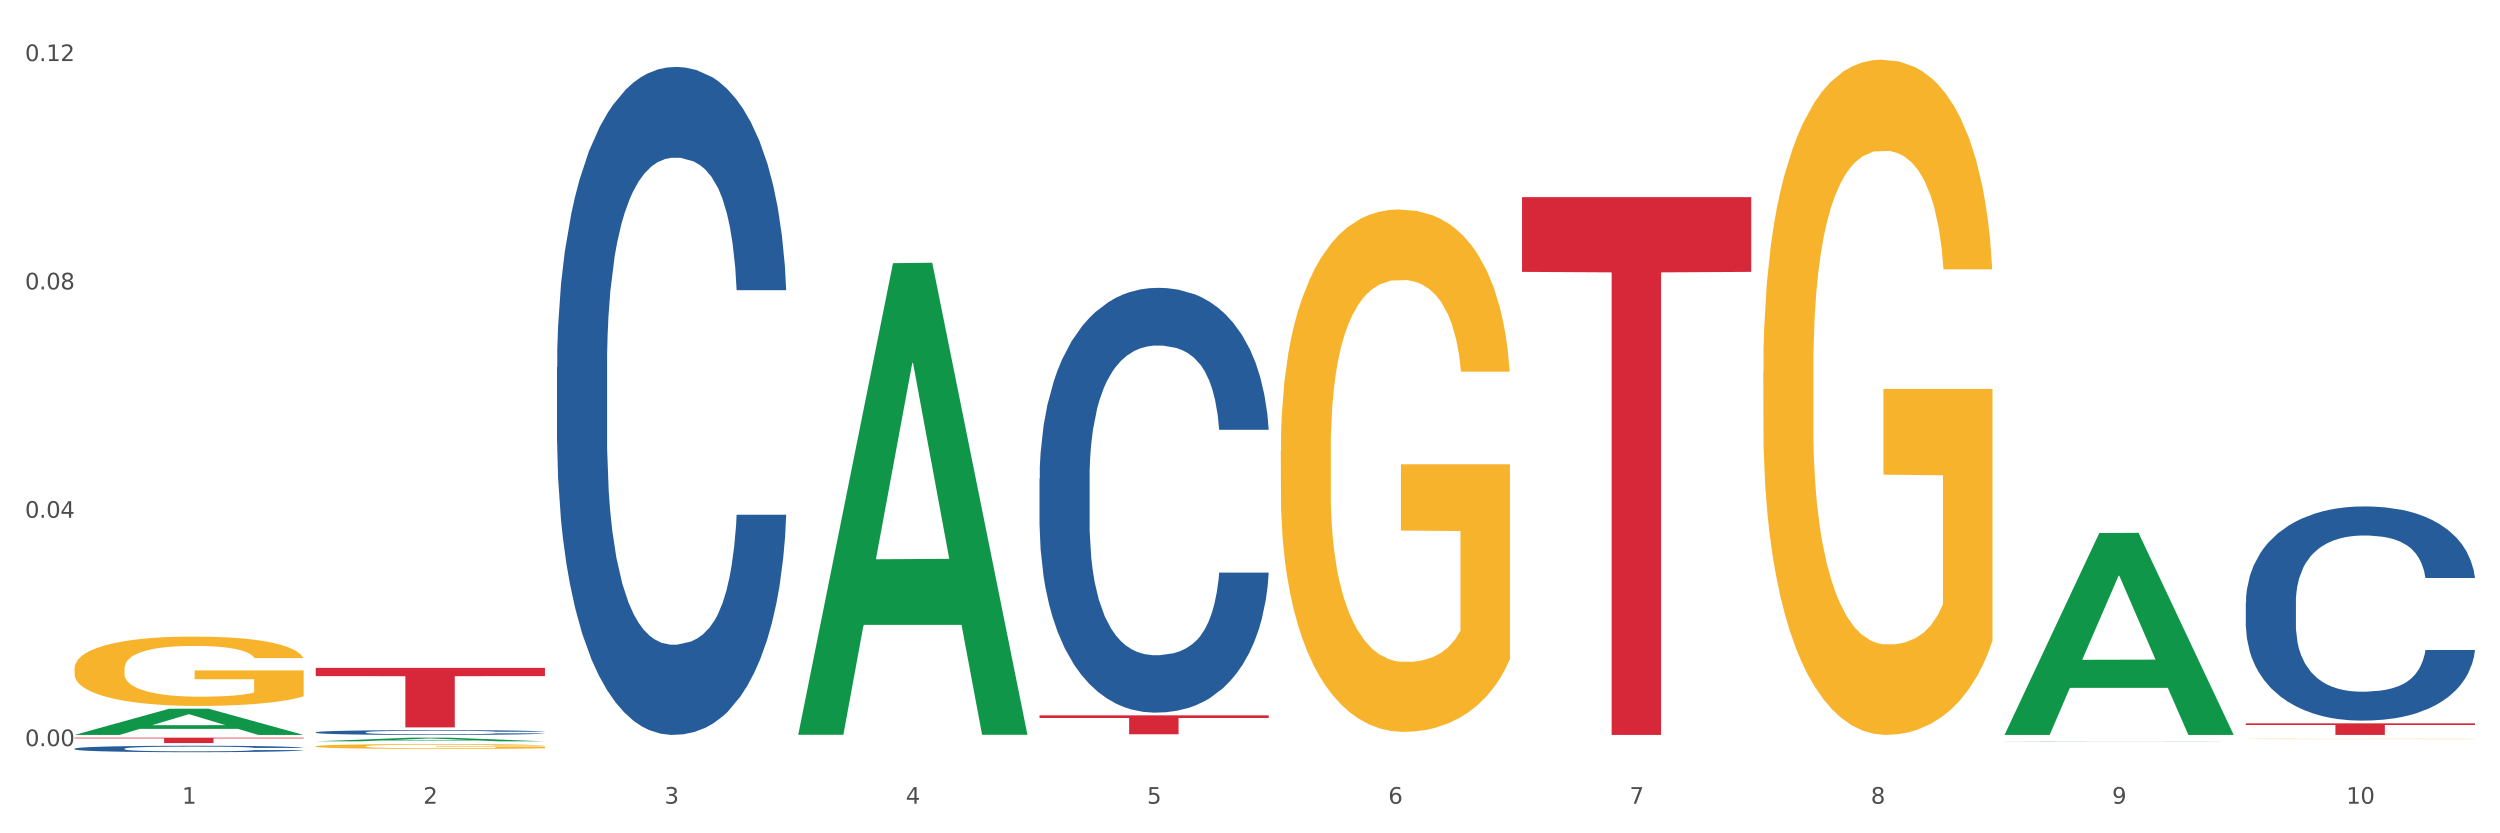 <?xml version="1.0" encoding="utf-8" standalone="no"?>
<!DOCTYPE svg PUBLIC "-//W3C//DTD SVG 1.1//EN"
  "http://www.w3.org/Graphics/SVG/1.1/DTD/svg11.dtd">
<svg xmlns:xlink="http://www.w3.org/1999/xlink" width="1080pt" height="360pt" viewBox="0 0 1080 360" xmlns="http://www.w3.org/2000/svg" version="1.1">
 <rect x="0" y="0" width="1080" height="360" fill="#333333" stroke="none"/>
 <defs>
  <style type="text/css">*{stroke-linejoin: round; stroke-linecap: butt}</style>
 </defs>
 <g id="figure_1">
  <g id="patch_1">
   <path d="M 0 360 
L 1080 360 
L 1080 0 
L 0 0 
z
" style="fill: #ffffff; stroke: #ffffff; stroke-linejoin: miter"/>
  </g>
  <g id="axes_1">
   <g id="matplotlib.axis_1">
    <g id="xtick_1">
     <g id="text_1">
      <!-- 1 -->
      <g style="fill: #4d4d4d" transform="translate(78.627 347.204) scale(0.096 -0.096)">
       <defs>
        <path id="DejaVuSans-31" d="M 794 531 
L 1825 531 
L 1825 4091 
L 703 3866 
L 703 4441 
L 1819 4666 
L 2450 4666 
L 2450 531 
L 3481 531 
L 3481 0 
L 794 0 
L 794 531 
z
" transform="scale(0.016)"/>
       </defs>
       <use xlink:href="#DejaVuSans-31"/>
      </g>
     </g>
    </g>
    <g id="xtick_2">
     <g id="text_2">
      <!-- 2 -->
      <g style="fill: #4d4d4d" transform="translate(182.851 347.204) scale(0.096 -0.096)">
       <defs>
        <path id="DejaVuSans-32" d="M 1228 531 
L 3431 531 
L 3431 0 
L 469 0 
L 469 531 
Q 828 903 1448 1529 
Q 2069 2156 2228 2338 
Q 2531 2678 2651 2914 
Q 2772 3150 2772 3378 
Q 2772 3750 2511 3984 
Q 2250 4219 1831 4219 
Q 1534 4219 1204 4116 
Q 875 4013 500 3803 
L 500 4441 
Q 881 4594 1212 4672 
Q 1544 4750 1819 4750 
Q 2544 4750 2975 4387 
Q 3406 4025 3406 3419 
Q 3406 3131 3298 2873 
Q 3191 2616 2906 2266 
Q 2828 2175 2409 1742 
Q 1991 1309 1228 531 
z
" transform="scale(0.016)"/>
       </defs>
       <use xlink:href="#DejaVuSans-32"/>
      </g>
     </g>
    </g>
    <g id="xtick_3">
     <g id="text_3">
      <!-- 3 -->
      <g style="fill: #4d4d4d" transform="translate(287.074 347.204) scale(0.096 -0.096)">
       <defs>
        <path id="DejaVuSans-33" d="M 2597 2516 
Q 3050 2419 3304 2112 
Q 3559 1806 3559 1356 
Q 3559 666 3084 287 
Q 2609 -91 1734 -91 
Q 1441 -91 1130 -33 
Q 819 25 488 141 
L 488 750 
Q 750 597 1062 519 
Q 1375 441 1716 441 
Q 2309 441 2620 675 
Q 2931 909 2931 1356 
Q 2931 1769 2642 2001 
Q 2353 2234 1838 2234 
L 1294 2234 
L 1294 2753 
L 1863 2753 
Q 2328 2753 2575 2939 
Q 2822 3125 2822 3475 
Q 2822 3834 2567 4026 
Q 2313 4219 1838 4219 
Q 1578 4219 1281 4162 
Q 984 4106 628 3988 
L 628 4550 
Q 988 4650 1302 4700 
Q 1616 4750 1894 4750 
Q 2613 4750 3031 4423 
Q 3450 4097 3450 3541 
Q 3450 3153 3228 2886 
Q 3006 2619 2597 2516 
z
" transform="scale(0.016)"/>
       </defs>
       <use xlink:href="#DejaVuSans-33"/>
      </g>
     </g>
    </g>
    <g id="xtick_4">
     <g id="text_4">
      <!-- 4 -->
      <g style="fill: #4d4d4d" transform="translate(391.298 347.204) scale(0.096 -0.096)">
       <defs>
        <path id="DejaVuSans-34" d="M 2419 4116 
L 825 1625 
L 2419 1625 
L 2419 4116 
z
M 2253 4666 
L 3047 4666 
L 3047 1625 
L 3713 1625 
L 3713 1100 
L 3047 1100 
L 3047 0 
L 2419 0 
L 2419 1100 
L 313 1100 
L 313 1709 
L 2253 4666 
z
" transform="scale(0.016)"/>
       </defs>
       <use xlink:href="#DejaVuSans-34"/>
      </g>
     </g>
    </g>
    <g id="xtick_5">
     <g id="text_5">
      <!-- 5 -->
      <g style="fill: #4d4d4d" transform="translate(495.522 347.204) scale(0.096 -0.096)">
       <defs>
        <path id="DejaVuSans-35" d="M 691 4666 
L 3169 4666 
L 3169 4134 
L 1269 4134 
L 1269 2991 
Q 1406 3038 1543 3061 
Q 1681 3084 1819 3084 
Q 2600 3084 3056 2656 
Q 3513 2228 3513 1497 
Q 3513 744 3044 326 
Q 2575 -91 1722 -91 
Q 1428 -91 1123 -41 
Q 819 9 494 109 
L 494 744 
Q 775 591 1075 516 
Q 1375 441 1709 441 
Q 2250 441 2565 725 
Q 2881 1009 2881 1497 
Q 2881 1984 2565 2268 
Q 2250 2553 1709 2553 
Q 1456 2553 1204 2497 
Q 953 2441 691 2322 
L 691 4666 
z
" transform="scale(0.016)"/>
       </defs>
       <use xlink:href="#DejaVuSans-35"/>
      </g>
     </g>
    </g>
    <g id="xtick_6">
     <g id="text_6">
      <!-- 6 -->
      <g style="fill: #4d4d4d" transform="translate(599.745 347.204) scale(0.096 -0.096)">
       <defs>
        <path id="DejaVuSans-36" d="M 2113 2584 
Q 1688 2584 1439 2293 
Q 1191 2003 1191 1497 
Q 1191 994 1439 701 
Q 1688 409 2113 409 
Q 2538 409 2786 701 
Q 3034 994 3034 1497 
Q 3034 2003 2786 2293 
Q 2538 2584 2113 2584 
z
M 3366 4563 
L 3366 3988 
Q 3128 4100 2886 4159 
Q 2644 4219 2406 4219 
Q 1781 4219 1451 3797 
Q 1122 3375 1075 2522 
Q 1259 2794 1537 2939 
Q 1816 3084 2150 3084 
Q 2853 3084 3261 2657 
Q 3669 2231 3669 1497 
Q 3669 778 3244 343 
Q 2819 -91 2113 -91 
Q 1303 -91 875 529 
Q 447 1150 447 2328 
Q 447 3434 972 4092 
Q 1497 4750 2381 4750 
Q 2619 4750 2861 4703 
Q 3103 4656 3366 4563 
z
" transform="scale(0.016)"/>
       </defs>
       <use xlink:href="#DejaVuSans-36"/>
      </g>
     </g>
    </g>
    <g id="xtick_7">
     <g id="text_7">
      <!-- 7 -->
      <g style="fill: #4d4d4d" transform="translate(703.969 347.204) scale(0.096 -0.096)">
       <defs>
        <path id="DejaVuSans-37" d="M 525 4666 
L 3525 4666 
L 3525 4397 
L 1831 0 
L 1172 0 
L 2766 4134 
L 525 4134 
L 525 4666 
z
" transform="scale(0.016)"/>
       </defs>
       <use xlink:href="#DejaVuSans-37"/>
      </g>
     </g>
    </g>
    <g id="xtick_8">
     <g id="text_8">
      <!-- 8 -->
      <g style="fill: #4d4d4d" transform="translate(808.193 347.204) scale(0.096 -0.096)">
       <defs>
        <path id="DejaVuSans-38" d="M 2034 2216 
Q 1584 2216 1326 1975 
Q 1069 1734 1069 1313 
Q 1069 891 1326 650 
Q 1584 409 2034 409 
Q 2484 409 2743 651 
Q 3003 894 3003 1313 
Q 3003 1734 2745 1975 
Q 2488 2216 2034 2216 
z
M 1403 2484 
Q 997 2584 770 2862 
Q 544 3141 544 3541 
Q 544 4100 942 4425 
Q 1341 4750 2034 4750 
Q 2731 4750 3128 4425 
Q 3525 4100 3525 3541 
Q 3525 3141 3298 2862 
Q 3072 2584 2669 2484 
Q 3125 2378 3379 2068 
Q 3634 1759 3634 1313 
Q 3634 634 3220 271 
Q 2806 -91 2034 -91 
Q 1263 -91 848 271 
Q 434 634 434 1313 
Q 434 1759 690 2068 
Q 947 2378 1403 2484 
z
M 1172 3481 
Q 1172 3119 1398 2916 
Q 1625 2713 2034 2713 
Q 2441 2713 2670 2916 
Q 2900 3119 2900 3481 
Q 2900 3844 2670 4047 
Q 2441 4250 2034 4250 
Q 1625 4250 1398 4047 
Q 1172 3844 1172 3481 
z
" transform="scale(0.016)"/>
       </defs>
       <use xlink:href="#DejaVuSans-38"/>
      </g>
     </g>
    </g>
    <g id="xtick_9">
     <g id="text_9">
      <!-- 9 -->
      <g style="fill: #4d4d4d" transform="translate(912.416 347.204) scale(0.096 -0.096)">
       <defs>
        <path id="DejaVuSans-39" d="M 703 97 
L 703 672 
Q 941 559 1184 500 
Q 1428 441 1663 441 
Q 2288 441 2617 861 
Q 2947 1281 2994 2138 
Q 2813 1869 2534 1725 
Q 2256 1581 1919 1581 
Q 1219 1581 811 2004 
Q 403 2428 403 3163 
Q 403 3881 828 4315 
Q 1253 4750 1959 4750 
Q 2769 4750 3195 4129 
Q 3622 3509 3622 2328 
Q 3622 1225 3098 567 
Q 2575 -91 1691 -91 
Q 1453 -91 1209 -44 
Q 966 3 703 97 
z
M 1959 2075 
Q 2384 2075 2632 2365 
Q 2881 2656 2881 3163 
Q 2881 3666 2632 3958 
Q 2384 4250 1959 4250 
Q 1534 4250 1286 3958 
Q 1038 3666 1038 3163 
Q 1038 2656 1286 2365 
Q 1534 2075 1959 2075 
z
" transform="scale(0.016)"/>
       </defs>
       <use xlink:href="#DejaVuSans-39"/>
      </g>
     </g>
    </g>
    <g id="xtick_10">
     <g id="text_10">
      <!-- 10 -->
      <g style="fill: #4d4d4d" transform="translate(1013.586 347.204) scale(0.096 -0.096)">
       <defs>
        <path id="DejaVuSans-30" d="M 2034 4250 
Q 1547 4250 1301 3770 
Q 1056 3291 1056 2328 
Q 1056 1369 1301 889 
Q 1547 409 2034 409 
Q 2525 409 2770 889 
Q 3016 1369 3016 2328 
Q 3016 3291 2770 3770 
Q 2525 4250 2034 4250 
z
M 2034 4750 
Q 2819 4750 3233 4129 
Q 3647 3509 3647 2328 
Q 3647 1150 3233 529 
Q 2819 -91 2034 -91 
Q 1250 -91 836 529 
Q 422 1150 422 2328 
Q 422 3509 836 4129 
Q 1250 4750 2034 4750 
z
" transform="scale(0.016)"/>
       </defs>
       <use xlink:href="#DejaVuSans-31"/>
       <use xlink:href="#DejaVuSans-30" transform="translate(63.623 0)"/>
      </g>
     </g>
    </g>
    <g id="xtick_11"/>
    <g id="xtick_12"/>
    <g id="xtick_13"/>
    <g id="xtick_14"/>
    <g id="xtick_15"/>
    <g id="xtick_16"/>
    <g id="xtick_17"/>
    <g id="xtick_18"/>
    <g id="xtick_19"/>
   </g>
   <g id="matplotlib.axis_2">
    <g id="ytick_1">
     <g id="text_11">
      <!-- 0.00 -->
      <g style="fill: #4d4d4d" transform="translate(10.8 322.322) scale(0.096 -0.096)">
       <defs>
        <path id="DejaVuSans-2e" d="M 684 794 
L 1344 794 
L 1344 0 
L 684 0 
L 684 794 
z
" transform="scale(0.016)"/>
       </defs>
       <use xlink:href="#DejaVuSans-30"/>
       <use xlink:href="#DejaVuSans-2e" transform="translate(63.623 0)"/>
       <use xlink:href="#DejaVuSans-30" transform="translate(95.41 0)"/>
       <use xlink:href="#DejaVuSans-30" transform="translate(159.033 0)"/>
      </g>
     </g>
    </g>
    <g id="ytick_2">
     <g id="text_12">
      <!-- 0.04 -->
      <g style="fill: #4d4d4d" transform="translate(10.8 223.676) scale(0.096 -0.096)">
       <use xlink:href="#DejaVuSans-30"/>
       <use xlink:href="#DejaVuSans-2e" transform="translate(63.623 0)"/>
       <use xlink:href="#DejaVuSans-30" transform="translate(95.41 0)"/>
       <use xlink:href="#DejaVuSans-34" transform="translate(159.033 0)"/>
      </g>
     </g>
    </g>
    <g id="ytick_3">
     <g id="text_13">
      <!-- 0.08 -->
      <g style="fill: #4d4d4d" transform="translate(10.8 125.03) scale(0.096 -0.096)">
       <use xlink:href="#DejaVuSans-30"/>
       <use xlink:href="#DejaVuSans-2e" transform="translate(63.623 0)"/>
       <use xlink:href="#DejaVuSans-30" transform="translate(95.41 0)"/>
       <use xlink:href="#DejaVuSans-38" transform="translate(159.033 0)"/>
      </g>
     </g>
    </g>
    <g id="ytick_4">
     <g id="text_14">
      <!-- 0.12 -->
      <g style="fill: #4d4d4d" transform="translate(10.8 26.385) scale(0.096 -0.096)">
       <use xlink:href="#DejaVuSans-30"/>
       <use xlink:href="#DejaVuSans-2e" transform="translate(63.623 0)"/>
       <use xlink:href="#DejaVuSans-31" transform="translate(95.41 0)"/>
       <use xlink:href="#DejaVuSans-32" transform="translate(159.033 0)"/>
      </g>
     </g>
    </g>
    <g id="ytick_5"/>
    <g id="ytick_6"/>
    <g id="ytick_7"/>
   </g>
   <g id="PolyCollection_1">
    <path d="M 32.175 317.482 
L 32.277 317.471 
L 73.107 306.159 
L 90.051 306.149 
L 131.187 317.503 
L 111.589 317.503 
L 102.709 314.859 
L 60.552 314.859 
L 60.246 314.902 
L 51.671 317.503 
L 32.175 317.503 
L 32.175 317.482 
L 65.86 313.281 
L 97.401 313.27 
L 81.783 308.569 
L 81.579 308.547 
L 81.375 308.579 
L 65.758 313.27 
L 65.86 313.281 
L 32.175 317.482 
z
" clip-path="url(#pd615321890)" style="fill: #109648"/>
    <path d="M 449.069 206.799 
L 449.187 206.631 
L 449.187 201.938 
L 449.538 195.569 
L 450.825 183.836 
L 452.464 174.953 
L 455.272 164.562 
L 456.794 160.204 
L 458.783 155.343 
L 462.88 147.466 
L 467.561 140.761 
L 470.838 137.074 
L 473.296 134.728 
L 478.797 130.537 
L 481.957 128.694 
L 485.234 127.185 
L 488.042 126.18 
L 492.724 125.006 
L 496.469 124.504 
L 500.799 124.336 
L 504.427 124.504 
L 509.226 125.174 
L 516.248 127.185 
L 518.94 128.359 
L 522.568 130.37 
L 526.313 133.052 
L 529.356 135.733 
L 532.867 139.588 
L 536.495 144.616 
L 540.006 150.985 
L 542.464 156.852 
L 544.454 163.053 
L 546.209 170.595 
L 547.497 178.808 
L 548.082 185.68 
L 526.664 185.68 
L 526.079 179.479 
L 524.909 172.774 
L 523.738 168.249 
L 522.451 164.562 
L 520.461 160.371 
L 518.706 157.69 
L 515.78 154.505 
L 513.088 152.494 
L 510.864 151.321 
L 508.173 150.315 
L 502.438 149.309 
L 498.342 149.309 
L 495.767 149.645 
L 492.607 150.483 
L 489.915 151.656 
L 486.755 153.667 
L 484.297 155.846 
L 481.84 158.695 
L 480.435 160.707 
L 478.328 164.394 
L 476.924 167.411 
L 475.051 172.607 
L 473.998 176.294 
L 472.126 185.848 
L 471.306 192.887 
L 470.955 197.748 
L 470.721 203.111 
L 470.721 229.258 
L 471.423 240.99 
L 472.009 246.019 
L 472.945 251.717 
L 474.7 259.092 
L 477.275 266.299 
L 479.967 271.495 
L 482.191 274.679 
L 484.297 277.026 
L 486.404 278.869 
L 488.979 280.546 
L 491.085 281.551 
L 494.245 282.557 
L 497.991 283.06 
L 500.916 283.06 
L 506.885 282.222 
L 509.577 281.384 
L 512.152 280.21 
L 514.961 278.367 
L 517.184 276.355 
L 518.472 274.847 
L 520.578 271.662 
L 522.217 268.31 
L 523.621 264.455 
L 524.558 261.103 
L 525.611 256.075 
L 526.43 250.376 
L 526.664 247.359 
L 548.082 247.359 
L 547.614 253.393 
L 546.795 259.259 
L 545.156 267.137 
L 543.869 271.662 
L 541.879 277.193 
L 539.772 281.886 
L 536.846 287.082 
L 534.155 290.937 
L 531.346 294.289 
L 528.303 297.306 
L 522.802 301.496 
L 520.813 302.67 
L 516.599 304.681 
L 513.322 305.854 
L 508.524 307.027 
L 503.608 307.698 
L 498.459 307.865 
L 493.894 307.53 
L 488.862 306.525 
L 485.702 305.519 
L 482.191 304.01 
L 478.094 301.664 
L 474.232 298.815 
L 470.604 295.463 
L 467.21 291.608 
L 464.05 287.25 
L 459.954 280.043 
L 456.911 273.003 
L 454.687 266.467 
L 453.166 260.936 
L 451.644 253.896 
L 450.825 249.035 
L 449.538 237.303 
L 449.069 226.409 
L 449.069 206.799 
z
" clip-path="url(#pd615321890)" style="fill: #255c99"/>
    <path d="M 865.964 320.321 
L 866.081 320.321 
L 866.081 320.319 
L 866.432 320.316 
L 867.719 320.311 
L 869.358 320.307 
L 872.167 320.302 
L 873.688 320.301 
L 875.678 320.298 
L 879.774 320.295 
L 884.456 320.292 
L 887.733 320.29 
L 890.19 320.289 
L 895.691 320.287 
L 898.851 320.287 
L 902.128 320.286 
L 904.937 320.285 
L 909.618 320.285 
L 913.364 320.285 
L 917.694 320.285 
L 921.322 320.285 
L 926.12 320.285 
L 933.143 320.286 
L 935.834 320.286 
L 939.463 320.287 
L 943.208 320.288 
L 946.251 320.29 
L 949.762 320.291 
L 953.39 320.294 
L 956.901 320.296 
L 959.359 320.299 
L 961.348 320.302 
L 963.104 320.305 
L 964.391 320.309 
L 964.976 320.312 
L 943.559 320.312 
L 942.974 320.309 
L 941.803 320.306 
L 940.633 320.304 
L 939.346 320.302 
L 937.356 320.301 
L 935.6 320.299 
L 932.674 320.298 
L 929.983 320.297 
L 927.759 320.297 
L 925.067 320.296 
L 919.332 320.296 
L 915.236 320.296 
L 912.661 320.296 
L 909.501 320.296 
L 906.81 320.297 
L 903.65 320.298 
L 901.192 320.299 
L 898.734 320.3 
L 897.33 320.301 
L 895.223 320.302 
L 893.819 320.304 
L 891.946 320.306 
L 890.893 320.308 
L 889.02 320.312 
L 888.201 320.315 
L 887.85 320.317 
L 887.616 320.32 
L 887.616 320.331 
L 888.318 320.337 
L 888.903 320.339 
L 889.839 320.341 
L 891.595 320.345 
L 894.17 320.348 
L 896.861 320.35 
L 899.085 320.352 
L 901.192 320.353 
L 903.298 320.353 
L 905.873 320.354 
L 907.98 320.355 
L 911.14 320.355 
L 914.885 320.355 
L 917.811 320.355 
L 923.78 320.355 
L 926.472 320.355 
L 929.046 320.354 
L 931.855 320.353 
L 934.079 320.352 
L 935.366 320.352 
L 937.473 320.35 
L 939.111 320.349 
L 940.516 320.347 
L 941.452 320.345 
L 942.505 320.343 
L 943.325 320.341 
L 943.559 320.339 
L 964.976 320.339 
L 964.508 320.342 
L 963.689 320.345 
L 962.05 320.348 
L 960.763 320.35 
L 958.773 320.353 
L 956.667 320.355 
L 953.741 320.357 
L 951.049 320.359 
L 948.24 320.36 
L 945.197 320.362 
L 939.697 320.363 
L 937.707 320.364 
L 933.494 320.365 
L 930.217 320.365 
L 925.418 320.366 
L 920.503 320.366 
L 915.353 320.366 
L 910.789 320.366 
L 905.756 320.366 
L 902.596 320.365 
L 899.085 320.365 
L 894.989 320.364 
L 891.127 320.362 
L 887.499 320.361 
L 884.105 320.359 
L 880.945 320.357 
L 876.848 320.354 
L 873.805 320.351 
L 871.582 320.348 
L 870.06 320.345 
L 868.539 320.342 
L 867.719 320.34 
L 866.432 320.335 
L 865.964 320.33 
L 865.964 320.321 
z
" clip-path="url(#pd615321890)" style="fill: #255c99"/>
    <path d="M 970.188 260.353 
L 970.305 260.269 
L 970.305 257.902 
L 970.656 254.691 
L 971.943 248.774 
L 973.582 244.295 
L 976.39 239.055 
L 977.912 236.857 
L 979.902 234.406 
L 983.998 230.434 
L 988.679 227.053 
L 991.956 225.194 
L 994.414 224.011 
L 999.915 221.898 
L 1003.075 220.968 
L 1006.352 220.207 
L 1009.161 219.7 
L 1013.842 219.109 
L 1017.587 218.855 
L 1021.917 218.77 
L 1025.546 218.855 
L 1030.344 219.193 
L 1037.366 220.207 
L 1040.058 220.799 
L 1043.686 221.813 
L 1047.431 223.165 
L 1050.474 224.518 
L 1053.985 226.462 
L 1057.613 228.997 
L 1061.125 232.209 
L 1063.582 235.167 
L 1065.572 238.294 
L 1067.327 242.097 
L 1068.615 246.239 
L 1069.2 249.704 
L 1047.782 249.704 
L 1047.197 246.577 
L 1046.027 243.196 
L 1044.857 240.914 
L 1043.569 239.055 
L 1041.58 236.942 
L 1039.824 235.59 
L 1036.898 233.984 
L 1034.206 232.969 
L 1031.983 232.378 
L 1029.291 231.871 
L 1023.556 231.364 
L 1019.46 231.364 
L 1016.885 231.533 
L 1013.725 231.955 
L 1011.033 232.547 
L 1007.873 233.561 
L 1005.415 234.66 
L 1002.958 236.097 
L 1001.553 237.111 
L 999.447 238.97 
L 998.042 240.492 
L 996.17 243.112 
L 995.116 244.971 
L 993.244 249.789 
L 992.424 253.338 
L 992.073 255.789 
L 991.839 258.494 
L 991.839 271.679 
L 992.541 277.595 
L 993.127 280.131 
L 994.063 283.004 
L 995.818 286.723 
L 998.393 290.357 
L 1001.085 292.977 
L 1003.309 294.583 
L 1005.415 295.766 
L 1007.522 296.696 
L 1010.097 297.541 
L 1012.203 298.048 
L 1015.363 298.556 
L 1019.109 298.809 
L 1022.035 298.809 
L 1028.003 298.386 
L 1030.695 297.964 
L 1033.27 297.372 
L 1036.079 296.443 
L 1038.303 295.428 
L 1039.59 294.668 
L 1041.697 293.062 
L 1043.335 291.371 
L 1044.739 289.428 
L 1045.676 287.737 
L 1046.729 285.202 
L 1047.548 282.328 
L 1047.782 280.807 
L 1069.2 280.807 
L 1068.732 283.849 
L 1067.913 286.808 
L 1066.274 290.78 
L 1064.987 293.062 
L 1062.997 295.851 
L 1060.89 298.217 
L 1057.965 300.838 
L 1055.273 302.781 
L 1052.464 304.472 
L 1049.421 305.993 
L 1043.92 308.106 
L 1041.931 308.698 
L 1037.717 309.712 
L 1034.44 310.304 
L 1029.642 310.895 
L 1024.726 311.233 
L 1019.577 311.318 
L 1015.012 311.149 
L 1009.98 310.642 
L 1006.82 310.134 
L 1003.309 309.374 
L 999.212 308.191 
L 995.35 306.754 
L 991.722 305.063 
L 988.328 303.119 
L 985.168 300.922 
L 981.072 297.288 
L 978.029 293.738 
L 975.805 290.442 
L 974.284 287.653 
L 972.762 284.103 
L 971.943 281.652 
L 970.656 275.736 
L 970.188 270.242 
L 970.188 260.353 
z
" clip-path="url(#pd615321890)" style="fill: #255c99"/>
    <path d="M 32.175 323.416 
L 32.292 323.413 
L 32.292 323.342 
L 32.643 323.245 
L 33.931 323.067 
L 35.569 322.933 
L 38.378 322.775 
L 39.899 322.709 
L 41.889 322.635 
L 45.985 322.515 
L 50.667 322.414 
L 53.944 322.358 
L 56.401 322.322 
L 61.902 322.259 
L 65.062 322.231 
L 68.339 322.208 
L 71.148 322.192 
L 75.829 322.175 
L 79.575 322.167 
L 83.905 322.164 
L 87.533 322.167 
L 92.331 322.177 
L 99.354 322.208 
L 102.045 322.225 
L 105.674 322.256 
L 109.419 322.297 
L 112.462 322.337 
L 115.973 322.396 
L 119.601 322.472 
L 123.112 322.569 
L 125.57 322.658 
L 127.559 322.752 
L 129.315 322.866 
L 130.602 322.991 
L 131.187 323.095 
L 109.77 323.095 
L 109.185 323.001 
L 108.014 322.899 
L 106.844 322.831 
L 105.557 322.775 
L 103.567 322.711 
L 101.811 322.671 
L 98.886 322.622 
L 96.194 322.592 
L 93.97 322.574 
L 91.278 322.559 
L 85.543 322.543 
L 81.447 322.543 
L 78.872 322.549 
L 75.712 322.561 
L 73.021 322.579 
L 69.861 322.61 
L 67.403 322.643 
L 64.945 322.686 
L 63.541 322.716 
L 61.434 322.772 
L 60.03 322.818 
L 58.157 322.897 
L 57.104 322.953 
L 55.231 323.098 
L 54.412 323.205 
L 54.061 323.278 
L 53.827 323.36 
L 53.827 323.757 
L 54.529 323.935 
L 55.114 324.011 
L 56.05 324.097 
L 57.806 324.209 
L 60.381 324.319 
L 63.072 324.398 
L 65.296 324.446 
L 67.403 324.482 
L 69.509 324.509 
L 72.084 324.535 
L 74.191 324.55 
L 77.351 324.565 
L 81.096 324.573 
L 84.022 324.573 
L 89.991 324.56 
L 92.683 324.548 
L 95.257 324.53 
L 98.066 324.502 
L 100.29 324.471 
L 101.577 324.448 
L 103.684 324.4 
L 105.322 324.349 
L 106.727 324.291 
L 107.663 324.24 
L 108.717 324.164 
L 109.536 324.077 
L 109.77 324.031 
L 131.187 324.031 
L 130.719 324.123 
L 129.9 324.212 
L 128.262 324.331 
L 126.974 324.4 
L 124.985 324.484 
L 122.878 324.555 
L 119.952 324.634 
L 117.26 324.693 
L 114.451 324.743 
L 111.408 324.789 
L 105.908 324.853 
L 103.918 324.871 
L 99.705 324.901 
L 96.428 324.919 
L 91.629 324.937 
L 86.714 324.947 
L 81.564 324.95 
L 77 324.944 
L 71.967 324.929 
L 68.807 324.914 
L 65.296 324.891 
L 61.2 324.855 
L 57.338 324.812 
L 53.71 324.761 
L 50.316 324.703 
L 47.156 324.637 
L 43.059 324.527 
L 40.016 324.42 
L 37.793 324.321 
L 36.271 324.237 
L 34.75 324.131 
L 33.931 324.057 
L 32.643 323.879 
L 32.175 323.713 
L 32.175 323.416 
z
" clip-path="url(#pd615321890)" style="fill: #255c99"/>
    <path d="M 970.188 312.489 
L 1069.2 312.489 
L 1069.2 313.186 
L 1030.252 313.191 
L 1030.252 317.503 
L 1008.901 317.503 
L 1008.901 313.191 
L 970.188 313.186 
L 970.188 312.494 
L 970.188 312.489 
z
" clip-path="url(#pd615321890)" style="fill: #d62839"/>
    <path d="M 32.175 288.855 
L 32.292 288.828 
L 32.292 287.843 
L 32.526 286.994 
L 33.695 284.941 
L 35.448 283.244 
L 36.734 282.341 
L 38.02 281.602 
L 39.54 280.863 
L 41.41 280.096 
L 44.8 278.974 
L 46.904 278.399 
L 49.476 277.797 
L 54.152 276.921 
L 57.542 276.429 
L 61.049 276.018 
L 66.777 275.525 
L 70.517 275.306 
L 74.492 275.142 
L 79.285 275.033 
L 82.909 275.005 
L 90.858 275.087 
L 97.638 275.334 
L 100.911 275.525 
L 105.119 275.854 
L 107.34 276.073 
L 110.964 276.511 
L 114.705 277.086 
L 117.277 277.578 
L 121.134 278.509 
L 124.057 279.439 
L 126.745 280.589 
L 128.148 281.383 
L 129.2 282.122 
L 130.135 282.97 
L 131.071 284.312 
L 110.029 284.312 
L 109.211 283.354 
L 107.925 282.45 
L 106.054 281.574 
L 104.418 281.027 
L 101.612 280.343 
L 99.041 279.905 
L 96.352 279.576 
L 93.079 279.303 
L 90.507 279.166 
L 86.883 279.056 
L 79.752 279.084 
L 74.96 279.303 
L 71.686 279.576 
L 69.582 279.823 
L 67.712 280.096 
L 65.608 280.48 
L 63.153 281.054 
L 61.399 281.574 
L 59.646 282.231 
L 58.243 282.888 
L 56.957 283.655 
L 55.905 284.476 
L 55.087 285.324 
L 54.386 286.364 
L 53.801 288.089 
L 53.801 291.839 
L 54.035 292.687 
L 54.619 293.809 
L 55.321 294.658 
L 56.49 295.671 
L 57.542 296.355 
L 59.529 297.34 
L 61.75 298.162 
L 63.504 298.682 
L 65.257 299.12 
L 68.296 299.722 
L 71.686 300.214 
L 74.609 300.515 
L 78.583 300.789 
L 81.272 300.899 
L 83.61 300.953 
L 89.338 300.953 
L 93.429 300.871 
L 97.988 300.68 
L 101.495 300.433 
L 104.418 300.132 
L 107.691 299.64 
L 109.795 299.174 
L 109.795 293.454 
L 84.078 293.426 
L 84.078 289.622 
L 131.187 289.622 
L 131.187 300.789 
L 129.2 301.364 
L 126.979 301.884 
L 124.641 302.349 
L 121.134 302.924 
L 116.926 303.472 
L 113.185 303.855 
L 109.211 304.183 
L 104.535 304.484 
L 98.456 304.758 
L 94.715 304.868 
L 90.039 304.95 
L 84.545 304.977 
L 79.752 304.922 
L 75.076 304.785 
L 70.167 304.539 
L 65.374 304.183 
L 61.75 303.827 
L 58.126 303.389 
L 54.269 302.815 
L 51.229 302.267 
L 48.891 301.775 
L 46.32 301.145 
L 43.514 300.324 
L 41.41 299.585 
L 39.54 298.818 
L 37.552 297.833 
L 36.15 296.985 
L 34.747 295.917 
L 33.928 295.123 
L 32.993 293.892 
L 32.292 292.167 
L 32.175 288.855 
z
" clip-path="url(#pd615321890)" style="fill: #f7b32b"/>
    <path d="M 657.517 85.162 
L 756.529 85.162 
L 756.529 117.449 
L 717.581 117.668 
L 717.581 317.503 
L 696.23 317.503 
L 696.23 117.668 
L 657.517 117.449 
L 657.517 85.38 
L 657.517 85.162 
z
" clip-path="url(#pd615321890)" style="fill: #d62839"/>
    <path d="M 449.069 309.037 
L 548.082 309.037 
L 548.082 310.171 
L 509.134 310.178 
L 509.134 317.195 
L 487.783 317.195 
L 487.783 310.178 
L 449.069 310.171 
L 449.069 309.045 
L 449.069 309.037 
z
" clip-path="url(#pd615321890)" style="fill: #d62839"/>
    <path d="M 136.399 288.513 
L 235.411 288.513 
L 235.411 292.087 
L 196.463 292.112 
L 196.463 314.232 
L 175.112 314.232 
L 175.112 292.112 
L 136.399 292.087 
L 136.399 288.537 
L 136.399 288.513 
z
" clip-path="url(#pd615321890)" style="fill: #d62839"/>
    <path d="M 32.175 318.675 
L 131.187 318.675 
L 131.187 318.997 
L 92.239 318.999 
L 92.239 320.993 
L 70.888 320.993 
L 70.888 318.999 
L 32.175 318.997 
L 32.175 318.677 
L 32.175 318.675 
z
" clip-path="url(#pd615321890)" style="fill: #d62839"/>
    <path d="M 240.622 158.576 
L 240.739 158.313 
L 240.739 150.933 
L 241.09 140.918 
L 242.378 122.47 
L 244.016 108.502 
L 246.825 92.161 
L 248.347 85.309 
L 250.336 77.666 
L 254.432 65.279 
L 259.114 54.737 
L 262.391 48.939 
L 264.849 45.25 
L 270.349 38.661 
L 273.509 35.762 
L 276.786 33.39 
L 279.595 31.808 
L 284.277 29.964 
L 288.022 29.173 
L 292.352 28.909 
L 295.98 29.173 
L 300.779 30.227 
L 307.801 33.39 
L 310.493 35.235 
L 314.121 38.397 
L 317.866 42.614 
L 320.909 46.831 
L 324.42 52.892 
L 328.048 60.799 
L 331.559 70.814 
L 334.017 80.038 
L 336.007 89.789 
L 337.762 101.649 
L 339.049 114.563 
L 339.635 125.369 
L 318.217 125.369 
L 317.632 115.617 
L 316.462 105.075 
L 315.291 97.96 
L 314.004 92.161 
L 312.014 85.573 
L 310.259 81.356 
L 307.333 76.348 
L 304.641 73.186 
L 302.417 71.341 
L 299.725 69.76 
L 293.991 68.178 
L 289.894 68.178 
L 287.32 68.705 
L 284.16 70.023 
L 281.468 71.868 
L 278.308 75.031 
L 275.85 78.457 
L 273.392 82.937 
L 271.988 86.1 
L 269.881 91.898 
L 268.477 96.642 
L 266.604 104.812 
L 265.551 110.61 
L 263.678 125.632 
L 262.859 136.701 
L 262.508 144.344 
L 262.274 152.778 
L 262.274 193.892 
L 262.976 212.34 
L 263.561 220.247 
L 264.498 229.208 
L 266.253 240.804 
L 268.828 252.136 
L 271.52 260.306 
L 273.743 265.314 
L 275.85 269.004 
L 277.957 271.903 
L 280.532 274.538 
L 282.638 276.119 
L 285.798 277.701 
L 289.543 278.491 
L 292.469 278.491 
L 298.438 277.174 
L 301.13 275.856 
L 303.705 274.011 
L 306.513 271.112 
L 308.737 267.949 
L 310.025 265.577 
L 312.131 260.57 
L 313.77 255.299 
L 315.174 249.237 
L 316.11 243.966 
L 317.164 236.06 
L 317.983 227.099 
L 318.217 222.355 
L 339.635 222.355 
L 339.167 231.843 
L 338.347 241.067 
L 336.709 253.454 
L 335.421 260.57 
L 333.432 269.267 
L 331.325 276.647 
L 328.399 284.817 
L 325.707 290.878 
L 322.899 296.149 
L 319.856 300.893 
L 314.355 307.482 
L 312.365 309.327 
L 308.152 312.489 
L 304.875 314.334 
L 300.077 316.179 
L 295.161 317.233 
L 290.011 317.497 
L 285.447 316.97 
L 280.414 315.388 
L 277.254 313.807 
L 273.743 311.435 
L 269.647 307.745 
L 265.785 303.265 
L 262.157 297.994 
L 258.763 291.932 
L 255.603 285.08 
L 251.507 273.747 
L 248.464 262.678 
L 246.24 252.4 
L 244.718 243.703 
L 243.197 232.634 
L 242.378 224.991 
L 241.09 206.542 
L 240.622 189.411 
L 240.622 158.576 
z
" clip-path="url(#pd615321890)" style="fill: #255c99"/>
    <path d="M 136.399 316.347 
L 136.516 316.345 
L 136.516 316.291 
L 136.867 316.219 
L 138.154 316.084 
L 139.793 315.983 
L 142.602 315.864 
L 144.123 315.814 
L 146.113 315.759 
L 150.209 315.668 
L 154.89 315.592 
L 158.167 315.55 
L 160.625 315.523 
L 166.126 315.475 
L 169.286 315.454 
L 172.563 315.437 
L 175.372 315.425 
L 180.053 315.412 
L 183.798 315.406 
L 188.129 315.404 
L 191.757 315.406 
L 196.555 315.414 
L 203.577 315.437 
L 206.269 315.45 
L 209.897 315.473 
L 213.642 315.504 
L 216.685 315.534 
L 220.196 315.578 
L 223.824 315.636 
L 227.336 315.709 
L 229.793 315.776 
L 231.783 315.847 
L 233.538 315.933 
L 234.826 316.027 
L 235.411 316.106 
L 213.993 316.106 
L 213.408 316.035 
L 212.238 315.958 
L 211.068 315.906 
L 209.78 315.864 
L 207.791 315.816 
L 206.035 315.785 
L 203.109 315.749 
L 200.417 315.726 
L 198.194 315.713 
L 195.502 315.701 
L 189.767 315.69 
L 185.671 315.69 
L 183.096 315.693 
L 179.936 315.703 
L 177.244 315.716 
L 174.084 315.739 
L 171.626 315.764 
L 169.169 315.797 
L 167.764 315.82 
L 165.658 315.862 
L 164.253 315.897 
L 162.381 315.956 
L 161.327 315.998 
L 159.455 316.107 
L 158.635 316.188 
L 158.284 316.244 
L 158.05 316.305 
L 158.05 316.604 
L 158.752 316.738 
L 159.338 316.796 
L 160.274 316.861 
L 162.029 316.945 
L 164.604 317.028 
L 167.296 317.087 
L 169.52 317.123 
L 171.626 317.15 
L 173.733 317.171 
L 176.308 317.19 
L 178.415 317.202 
L 181.575 317.213 
L 185.32 317.219 
L 188.246 317.219 
L 194.214 317.21 
L 196.906 317.2 
L 199.481 317.187 
L 202.29 317.166 
L 204.514 317.143 
L 205.801 317.125 
L 207.908 317.089 
L 209.546 317.051 
L 210.951 317.006 
L 211.887 316.968 
L 212.94 316.911 
L 213.759 316.845 
L 213.993 316.811 
L 235.411 316.811 
L 234.943 316.88 
L 234.124 316.947 
L 232.485 317.037 
L 231.198 317.089 
L 229.208 317.152 
L 227.102 317.206 
L 224.176 317.265 
L 221.484 317.309 
L 218.675 317.348 
L 215.632 317.382 
L 210.131 317.43 
L 208.142 317.443 
L 203.928 317.466 
L 200.651 317.48 
L 195.853 317.493 
L 190.937 317.501 
L 185.788 317.503 
L 181.223 317.499 
L 176.191 317.488 
L 173.031 317.476 
L 169.52 317.459 
L 165.424 317.432 
L 161.561 317.399 
L 157.933 317.361 
L 154.539 317.317 
L 151.379 317.267 
L 147.283 317.185 
L 144.24 317.104 
L 142.016 317.029 
L 140.495 316.966 
L 138.973 316.886 
L 138.154 316.83 
L 136.867 316.696 
L 136.399 316.571 
L 136.399 316.347 
z
" clip-path="url(#pd615321890)" style="fill: #255c99"/>
    <path d="M 136.399 320.261 
L 136.501 320.26 
L 177.331 318.676 
L 194.275 318.675 
L 235.411 320.264 
L 215.813 320.264 
L 206.932 319.894 
L 164.775 319.894 
L 164.469 319.9 
L 155.895 320.264 
L 136.399 320.264 
L 136.399 320.261 
L 170.083 319.673 
L 201.624 319.672 
L 186.007 319.013 
L 185.803 319.01 
L 185.599 319.015 
L 169.981 319.672 
L 170.083 319.673 
L 136.399 320.261 
z
" clip-path="url(#pd615321890)" style="fill: #109648"/>
    <path d="M 344.846 317.05 
L 344.948 316.858 
L 385.778 113.683 
L 402.722 113.491 
L 443.858 317.433 
L 424.26 317.433 
L 415.379 269.942 
L 373.223 269.942 
L 372.916 270.708 
L 364.342 317.433 
L 344.846 317.433 
L 344.846 317.05 
L 378.53 241.601 
L 410.072 241.41 
L 394.454 156.961 
L 394.25 156.578 
L 394.046 157.152 
L 378.428 241.41 
L 378.53 241.601 
L 344.846 317.05 
z
" clip-path="url(#pd615321890)" style="fill: #109648"/>
    <path d="M 865.964 317.339 
L 866.066 317.257 
L 906.896 230.261 
L 923.84 230.179 
L 964.976 317.503 
L 945.378 317.503 
L 936.498 297.168 
L 894.341 297.168 
L 894.034 297.496 
L 885.46 317.503 
L 865.964 317.503 
L 865.964 317.339 
L 899.649 285.033 
L 931.19 284.951 
L 915.572 248.792 
L 915.368 248.628 
L 915.164 248.874 
L 899.547 284.951 
L 899.649 285.033 
L 865.964 317.339 
z
" clip-path="url(#pd615321890)" style="fill: #109648"/>
    <path d="M 970.188 319.218 
L 970.304 319.218 
L 970.304 319.212 
L 970.538 319.207 
L 971.707 319.196 
L 973.461 319.186 
L 974.747 319.181 
L 976.032 319.177 
L 977.552 319.173 
L 979.422 319.168 
L 982.813 319.162 
L 984.917 319.159 
L 987.488 319.155 
L 992.164 319.15 
L 995.554 319.148 
L 999.061 319.145 
L 1004.789 319.143 
L 1008.53 319.141 
L 1012.505 319.14 
L 1017.297 319.14 
L 1020.921 319.14 
L 1028.87 319.14 
L 1035.65 319.142 
L 1038.923 319.143 
L 1043.132 319.144 
L 1045.353 319.146 
L 1048.977 319.148 
L 1052.717 319.151 
L 1055.289 319.154 
L 1059.147 319.159 
L 1062.069 319.165 
L 1064.758 319.171 
L 1066.161 319.176 
L 1067.213 319.18 
L 1068.148 319.185 
L 1069.083 319.192 
L 1048.041 319.192 
L 1047.223 319.187 
L 1045.937 319.182 
L 1044.067 319.177 
L 1042.43 319.174 
L 1039.625 319.17 
L 1037.053 319.167 
L 1034.364 319.165 
L 1031.091 319.164 
L 1028.52 319.163 
L 1024.896 319.163 
L 1017.765 319.163 
L 1012.972 319.164 
L 1009.699 319.165 
L 1007.595 319.167 
L 1005.724 319.168 
L 1003.62 319.171 
L 1001.165 319.174 
L 999.412 319.177 
L 997.659 319.18 
L 996.256 319.184 
L 994.97 319.188 
L 993.918 319.193 
L 993.1 319.198 
L 992.398 319.204 
L 991.814 319.213 
L 991.814 319.235 
L 992.047 319.239 
L 992.632 319.246 
L 993.333 319.251 
L 994.502 319.256 
L 995.554 319.26 
L 997.542 319.266 
L 999.763 319.27 
L 1001.516 319.273 
L 1003.27 319.276 
L 1006.309 319.279 
L 1009.699 319.282 
L 1012.621 319.284 
L 1016.596 319.285 
L 1019.285 319.286 
L 1021.623 319.286 
L 1027.351 319.286 
L 1031.442 319.286 
L 1036.001 319.285 
L 1039.508 319.283 
L 1042.43 319.281 
L 1045.704 319.279 
L 1047.808 319.276 
L 1047.808 319.244 
L 1022.09 319.244 
L 1022.09 319.222 
L 1069.2 319.222 
L 1069.2 319.285 
L 1067.213 319.288 
L 1064.992 319.291 
L 1062.654 319.294 
L 1059.147 319.297 
L 1054.938 319.3 
L 1051.198 319.302 
L 1047.223 319.304 
L 1042.547 319.306 
L 1036.469 319.308 
L 1032.728 319.308 
L 1028.052 319.309 
L 1022.558 319.309 
L 1017.765 319.308 
L 1013.089 319.308 
L 1008.179 319.306 
L 1003.387 319.304 
L 999.763 319.302 
L 996.139 319.3 
L 992.281 319.297 
L 989.242 319.293 
L 986.904 319.291 
L 984.332 319.287 
L 981.527 319.282 
L 979.422 319.278 
L 977.552 319.274 
L 975.565 319.268 
L 974.162 319.264 
L 972.759 319.258 
L 971.941 319.253 
L 971.006 319.246 
L 970.304 319.236 
L 970.188 319.218 
z
" clip-path="url(#pd615321890)" style="fill: #f7b32b"/>
    <path d="M 761.74 160.565 
L 761.857 160.298 
L 761.857 150.707 
L 762.091 142.449 
L 763.26 122.468 
L 765.013 105.95 
L 766.299 97.158 
L 767.585 89.965 
L 769.105 82.772 
L 770.975 75.312 
L 774.365 64.389 
L 776.469 58.795 
L 779.041 52.934 
L 783.717 44.408 
L 787.107 39.613 
L 790.614 35.617 
L 796.342 30.821 
L 800.083 28.69 
L 804.057 27.092 
L 808.85 26.026 
L 812.474 25.759 
L 820.423 26.559 
L 827.203 28.956 
L 830.476 30.821 
L 834.685 34.018 
L 836.906 36.15 
L 840.529 40.412 
L 844.27 46.007 
L 846.842 50.802 
L 850.7 59.86 
L 853.622 68.919 
L 856.311 80.108 
L 857.713 87.834 
L 858.766 95.027 
L 859.701 103.286 
L 860.636 116.34 
L 839.594 116.34 
L 838.776 107.016 
L 837.49 98.224 
L 835.62 89.699 
L 833.983 84.37 
L 831.178 77.71 
L 828.606 73.448 
L 825.917 70.251 
L 822.644 67.586 
L 820.072 66.254 
L 816.448 65.189 
L 809.318 65.455 
L 804.525 67.586 
L 801.252 70.251 
L 799.148 72.648 
L 797.277 75.312 
L 795.173 79.042 
L 792.718 84.637 
L 790.965 89.699 
L 789.211 96.093 
L 787.809 102.487 
L 786.523 109.946 
L 785.471 117.939 
L 784.652 126.197 
L 783.951 136.321 
L 783.366 153.105 
L 783.366 189.604 
L 783.6 197.863 
L 784.185 208.786 
L 784.886 217.044 
L 786.055 226.902 
L 787.107 233.562 
L 789.094 243.153 
L 791.315 251.145 
L 793.069 256.207 
L 794.822 260.47 
L 797.862 266.331 
L 801.252 271.126 
L 804.174 274.057 
L 808.149 276.721 
L 810.837 277.787 
L 813.175 278.32 
L 818.903 278.32 
L 822.995 277.52 
L 827.554 275.655 
L 831.061 273.258 
L 833.983 270.327 
L 837.256 265.532 
L 839.36 261.003 
L 839.36 205.322 
L 813.643 205.056 
L 813.643 168.024 
L 860.753 168.024 
L 860.753 276.721 
L 858.766 282.316 
L 856.544 287.378 
L 854.206 291.907 
L 850.7 297.501 
L 846.491 302.83 
L 842.751 306.559 
L 838.776 309.756 
L 834.1 312.687 
L 828.021 315.351 
L 824.281 316.417 
L 819.605 317.216 
L 814.111 317.482 
L 809.318 316.95 
L 804.642 315.618 
L 799.732 313.22 
L 794.939 309.756 
L 791.315 306.293 
L 787.692 302.03 
L 783.834 296.436 
L 780.795 291.107 
L 778.457 286.312 
L 775.885 280.185 
L 773.079 272.192 
L 770.975 264.999 
L 769.105 257.539 
L 767.118 247.948 
L 765.715 239.69 
L 764.312 229.3 
L 763.494 221.574 
L 762.559 209.585 
L 761.857 192.801 
L 761.74 160.565 
z
" clip-path="url(#pd615321890)" style="fill: #f7b32b"/>
    <path d="M 553.293 194.78 
L 553.41 194.574 
L 553.41 187.154 
L 553.644 180.765 
L 554.813 165.306 
L 556.566 152.527 
L 557.852 145.726 
L 559.138 140.161 
L 560.658 134.596 
L 562.528 128.825 
L 565.918 120.374 
L 568.022 116.046 
L 570.594 111.511 
L 575.27 104.916 
L 578.66 101.206 
L 582.167 98.114 
L 587.895 94.404 
L 591.636 92.755 
L 595.61 91.519 
L 600.403 90.694 
L 604.027 90.488 
L 611.976 91.106 
L 618.756 92.961 
L 622.029 94.404 
L 626.237 96.878 
L 628.458 98.526 
L 632.082 101.824 
L 635.823 106.153 
L 638.395 109.863 
L 642.252 116.87 
L 645.175 123.878 
L 647.863 132.535 
L 649.266 138.512 
L 650.318 144.077 
L 651.253 150.466 
L 652.189 160.566 
L 631.147 160.566 
L 630.329 153.352 
L 629.043 146.55 
L 627.173 139.955 
L 625.536 135.832 
L 622.73 130.68 
L 620.159 127.382 
L 617.47 124.909 
L 614.197 122.847 
L 611.625 121.817 
L 608.001 120.992 
L 600.87 121.199 
L 596.078 122.847 
L 592.805 124.909 
L 590.7 126.764 
L 588.83 128.825 
L 586.726 131.71 
L 584.271 136.039 
L 582.518 139.955 
L 580.764 144.901 
L 579.361 149.848 
L 578.075 155.619 
L 577.023 161.802 
L 576.205 168.192 
L 575.504 176.024 
L 574.919 189.009 
L 574.919 217.246 
L 575.153 223.636 
L 575.737 232.086 
L 576.439 238.476 
L 577.608 246.102 
L 578.66 251.255 
L 580.647 258.675 
L 582.868 264.858 
L 584.622 268.774 
L 586.375 272.072 
L 589.415 276.606 
L 592.805 280.316 
L 595.727 282.583 
L 599.702 284.645 
L 602.39 285.469 
L 604.728 285.881 
L 610.456 285.881 
L 614.548 285.263 
L 619.107 283.82 
L 622.613 281.965 
L 625.536 279.698 
L 628.809 275.988 
L 630.913 272.484 
L 630.913 229.407 
L 605.196 229.201 
L 605.196 200.551 
L 652.306 200.551 
L 652.306 284.645 
L 650.318 288.973 
L 648.097 292.889 
L 645.759 296.393 
L 642.252 300.721 
L 638.044 304.843 
L 634.303 307.729 
L 630.329 310.202 
L 625.653 312.47 
L 619.574 314.531 
L 615.833 315.355 
L 611.158 315.973 
L 605.663 316.18 
L 600.87 315.767 
L 596.195 314.737 
L 591.285 312.882 
L 586.492 310.202 
L 582.868 307.523 
L 579.244 304.225 
L 575.387 299.897 
L 572.347 295.775 
L 570.009 292.065 
L 567.438 287.324 
L 564.632 281.141 
L 562.528 275.576 
L 560.658 269.805 
L 558.67 262.385 
L 557.268 255.995 
L 555.865 247.957 
L 555.047 241.98 
L 554.111 232.705 
L 553.41 219.72 
L 553.293 194.78 
z
" clip-path="url(#pd615321890)" style="fill: #f7b32b"/>
    <path d="M 136.399 322.406 
L 136.516 322.405 
L 136.516 322.335 
L 136.749 322.276 
L 137.918 322.132 
L 139.672 322.013 
L 140.958 321.95 
L 142.244 321.898 
L 143.763 321.846 
L 145.634 321.793 
L 149.024 321.714 
L 151.128 321.674 
L 153.699 321.632 
L 158.375 321.57 
L 161.765 321.536 
L 165.272 321.507 
L 171 321.473 
L 174.741 321.457 
L 178.716 321.446 
L 183.508 321.438 
L 187.132 321.436 
L 195.081 321.442 
L 201.861 321.459 
L 205.135 321.473 
L 209.343 321.496 
L 211.564 321.511 
L 215.188 321.542 
L 218.928 321.582 
L 221.5 321.616 
L 225.358 321.682 
L 228.28 321.747 
L 230.969 321.827 
L 232.372 321.883 
L 233.424 321.935 
L 234.359 321.994 
L 235.294 322.088 
L 214.253 322.088 
L 213.434 322.021 
L 212.148 321.958 
L 210.278 321.896 
L 208.641 321.858 
L 205.836 321.81 
L 203.264 321.779 
L 200.576 321.756 
L 197.302 321.737 
L 194.731 321.728 
L 191.107 321.72 
L 183.976 321.722 
L 179.183 321.737 
L 175.91 321.756 
L 173.806 321.774 
L 171.936 321.793 
L 169.831 321.82 
L 167.377 321.86 
L 165.623 321.896 
L 163.87 321.942 
L 162.467 321.988 
L 161.181 322.042 
L 160.129 322.1 
L 159.311 322.159 
L 158.609 322.232 
L 158.025 322.353 
L 158.025 322.615 
L 158.259 322.675 
L 158.843 322.754 
L 159.544 322.813 
L 160.713 322.884 
L 161.765 322.932 
L 163.753 323.001 
L 165.974 323.058 
L 167.727 323.095 
L 169.481 323.126 
L 172.52 323.168 
L 175.91 323.202 
L 178.833 323.223 
L 182.807 323.243 
L 185.496 323.25 
L 187.834 323.254 
L 193.562 323.254 
L 197.653 323.248 
L 202.212 323.235 
L 205.719 323.218 
L 208.641 323.196 
L 211.915 323.162 
L 214.019 323.129 
L 214.019 322.729 
L 188.301 322.727 
L 188.301 322.46 
L 235.411 322.46 
L 235.411 323.243 
L 233.424 323.283 
L 231.203 323.319 
L 228.865 323.352 
L 225.358 323.392 
L 221.15 323.43 
L 217.409 323.457 
L 213.434 323.48 
L 208.758 323.501 
L 202.68 323.521 
L 198.939 323.528 
L 194.263 323.534 
L 188.769 323.536 
L 183.976 323.532 
L 179.3 323.522 
L 174.39 323.505 
L 169.598 323.48 
L 165.974 323.455 
L 162.35 323.425 
L 158.492 323.384 
L 155.453 323.346 
L 153.115 323.312 
L 150.543 323.267 
L 147.738 323.21 
L 145.634 323.158 
L 143.763 323.104 
L 141.776 323.035 
L 140.373 322.976 
L 138.97 322.901 
L 138.152 322.846 
L 137.217 322.759 
L 136.516 322.638 
L 136.399 322.406 
z
" clip-path="url(#pd615321890)" style="fill: #f7b32b"/>
   </g>
  </g>
 </g>
 <defs>
  <clipPath id="pd615321890">
   <rect x="32.175" y="10.8" width="1037.025" height="329.109"/>
  </clipPath>
 </defs>
</svg>
